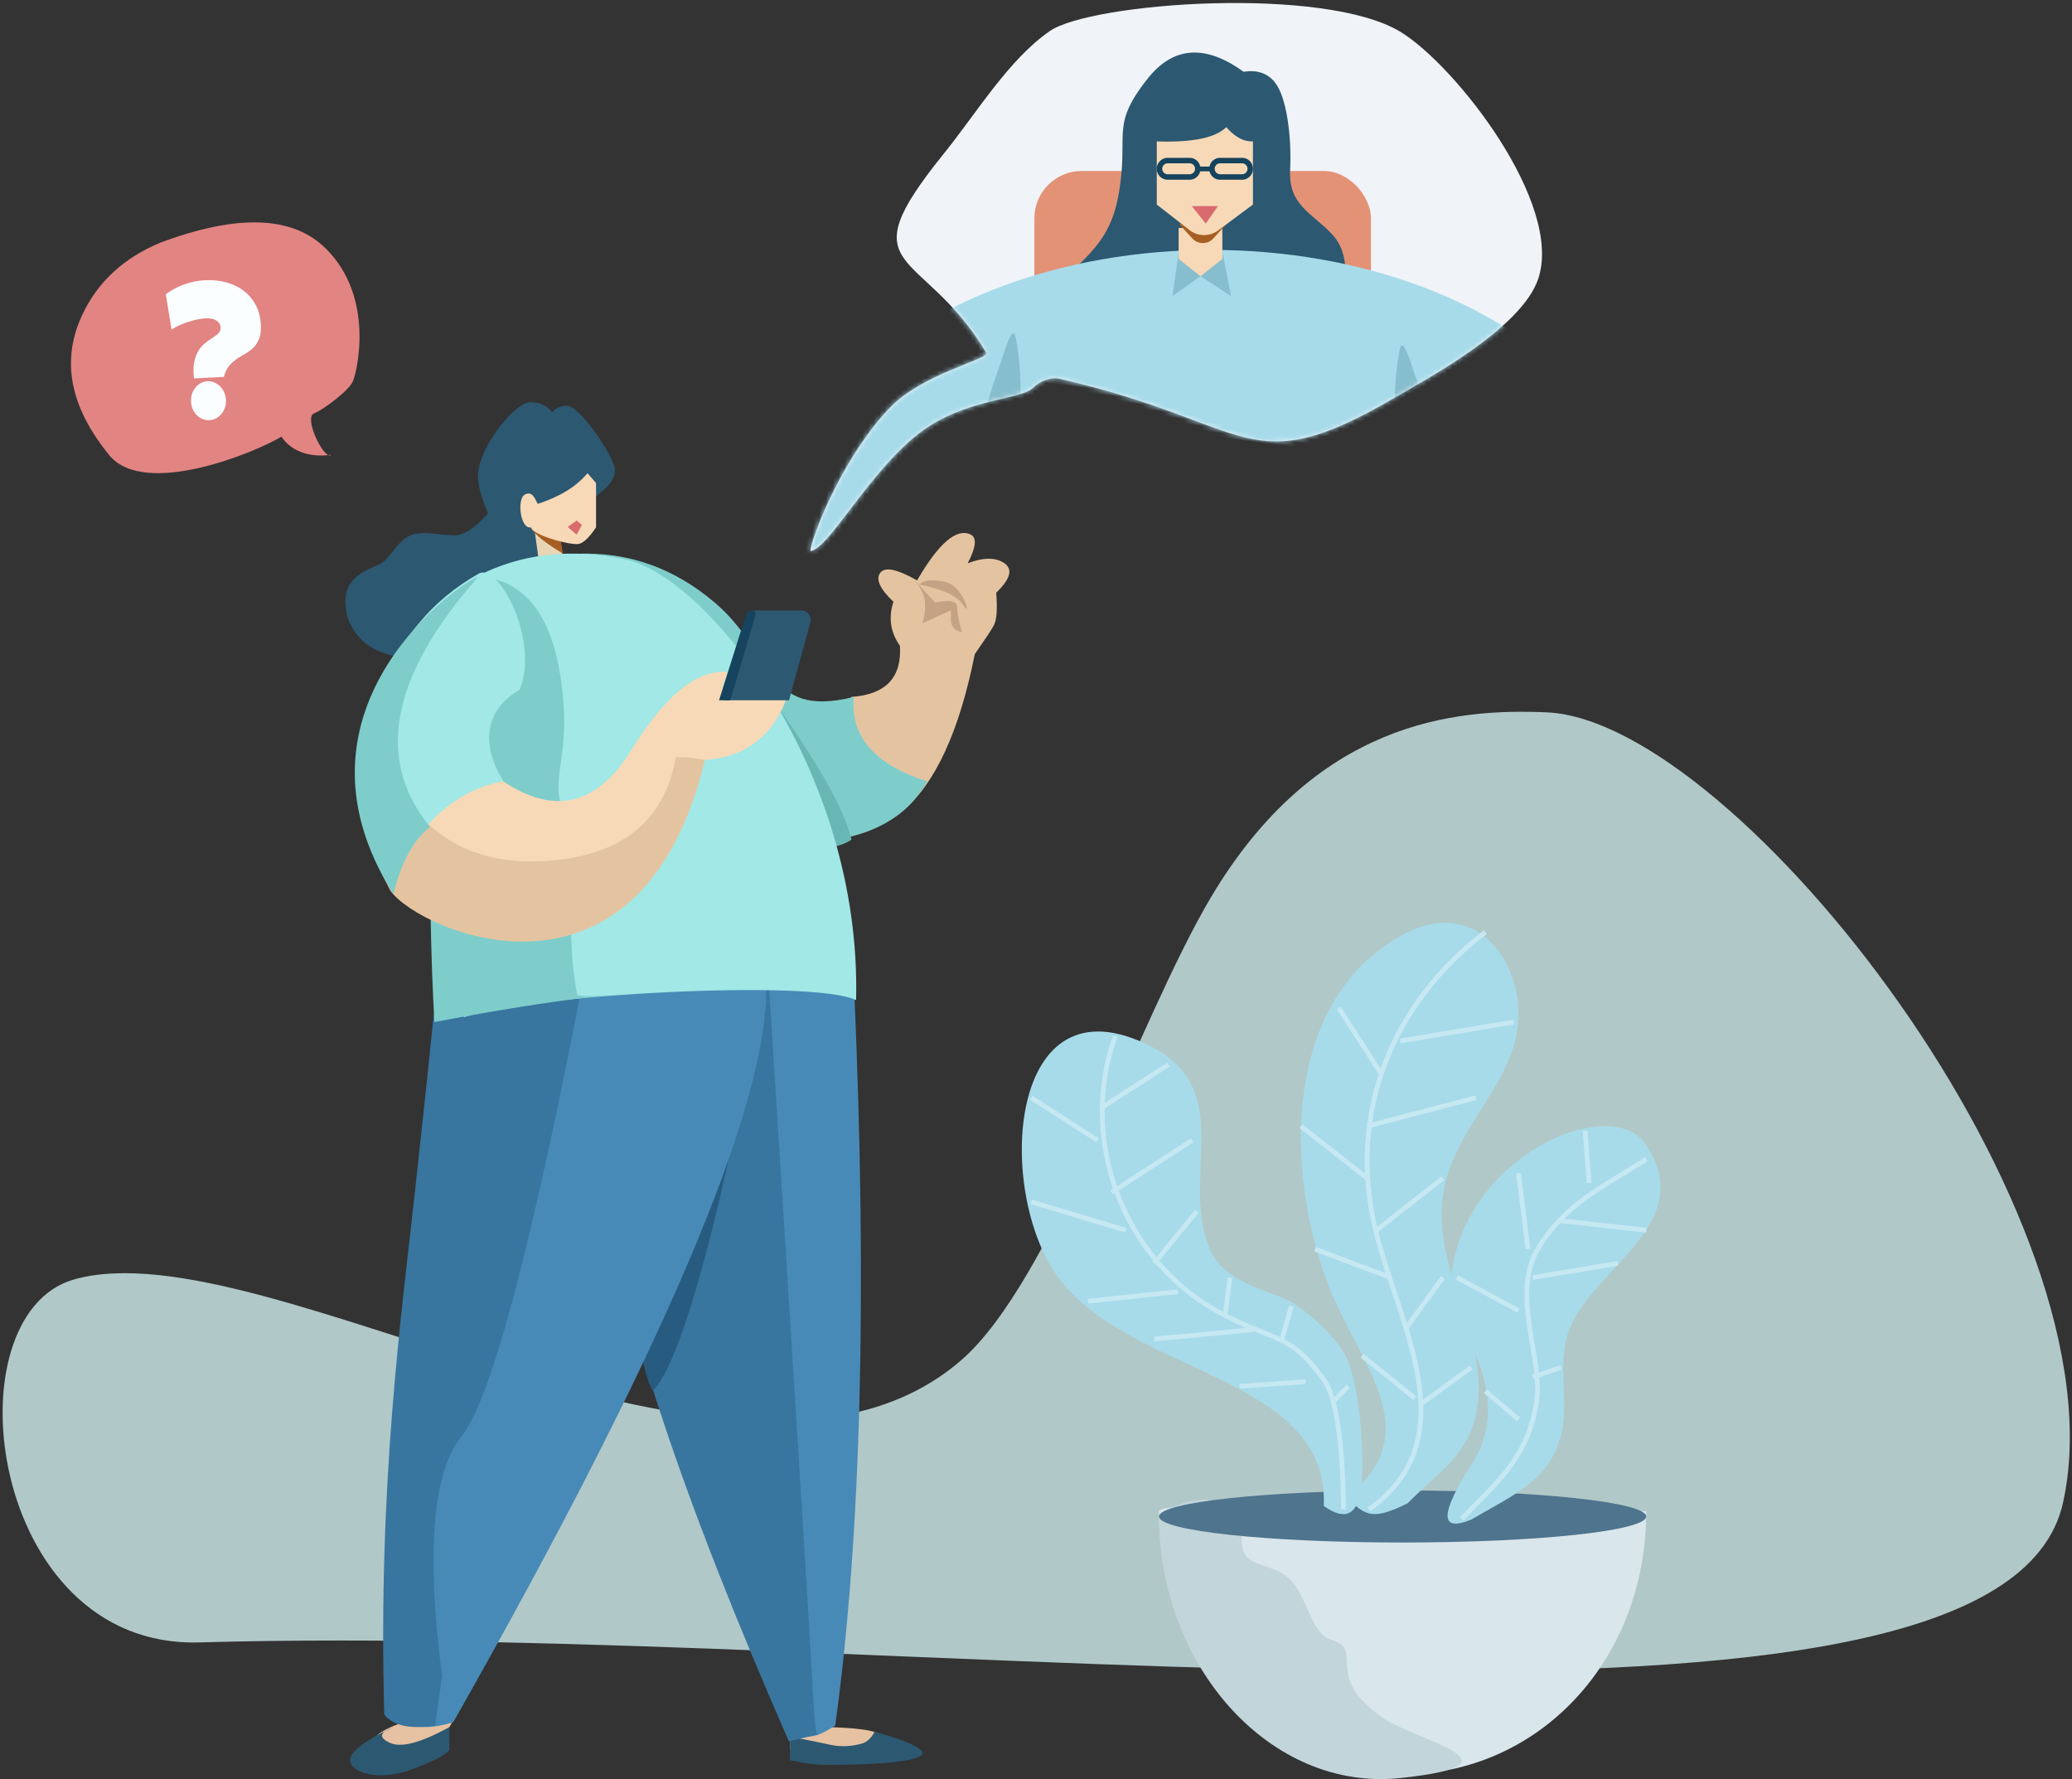 <svg height="376" width="438" xmlns="http://www.w3.org/2000/svg" xmlns:xlink="http://www.w3.org/1999/xlink"><rect width="100%" height="100%" fill="#333333" stroke="none"/><defs><path id="a" d="M37.356 12.603c-7.898 7.065-13.092 18.84-19.15 28.58-17.32 27.842-2.169 19.679 14.093 40.45 1.09 1.393-12.794 5.84-19.013 14.397C3.67 109.263-.177 128.09.648 127.82c3.852-1.257 10.191-18.11 19.66-27.485 8.622-8.538 20.487-9.568 22.755-12.497 1.224-1.582 3.427-2.759 5.407-2.555 41.964 4.312 41.899 17.258 70.718-4.681 6.608-5.03 24.754-17.803 27.034-28.534 3.497-16.454-22.782-42.69-35.195-48.332C93.83-4.08 45.253 5.538 37.356 12.603z"/><mask id="b" fill="#fff"><use fill-rule="evenodd" xlink:href="#a"/></mask></defs><g fill="none" fill-rule="evenodd"><path d="M42.114 347.115c-44.692 1.286-53.078-69.24-26.419-76.726 40.95-11.5 140.741 57.648 187.531 17.049 19.125-16.595 37.23-71.492 52.57-97.489 22.189-37.606 51.861-40.261 71.227-39.397 40.151 1.791 122.28 106.794 109.096 166.97s-239.726 25.152-394.005 29.593z" fill="#dbfaf9" opacity=".749"/><g transform="translate(216 195)"><path d="m120 55-1-11" stroke="#979797"/><path d="M80.5 180c28.443 0 51.5-23.744 51.5-55.658 0 .355-103-3.19-103 0C29 156.256 52.057 180 80.5 180z" fill="#d9e6ec"/><path d="M80.12 180.772c27.552-2.976 3.417-7.757-3.746-12.693-13.12-9.04-3.478-14.28-11.089-16.579-3.859-1.165-4.612-7.568-7.769-11.765-3.898-5.181-11.01-2.552-11.01-9.029 0-14.515-17.506-6.854-17.506-5.289 0 31.74 23.569 58.331 51.12 55.355z" fill="#c2d5db"/><ellipse cx="80.5" cy="125.5" fill="#4f748d" rx="51.5" ry="5.5"/><path d="M68.977 121.367c16.98-14.233 2.43-27.707-4.185-44.784-9.175-23.686-10.025-61.165 16.792-74.562 14.579-7.283 24.551 6.487 23.312 19.476-1.215 12.74-13.443 22.032-15.725 35.27-2.834 16.446 9.633 29.88 7.033 46.091-1.521 9.489-8.3 13.43-14.62 19.826-3.294 1.692-5.778 2.457-7.452 2.295-1.82-.176-3.54-1.38-5.155-3.612z" fill="#a7dbea"/><path d="M90.633 77.71c0-12.945 8.44-25.186 20.461-31.428 5.544-2.878 16.531-6.025 20.982.845 10.429 16.096-9.937 25.149-15.887 37.786-3.137 6.664-.857 14.036-1.766 21.008-1.499 11.494-10.353 14.917-19.416 20.23-6.676 2.728-6.676-1.12 0-11.542 10.014-15.634-4.374-29.696-4.374-36.9zM68.323 91.3c-2.02-3.872-8.682-9.925-12.188-11.561-4.558-2.127-13.348-3.851-16.29-10.54C33.236 54.18 45.625 35.57 27.33 26.167-3.059 10.55-5.72 56.824 7.71 74.995c15.279 20.67 57.333 20.67 56.123 48.273 4.531 3.237 7.179 1.937 7.943-3.901.65-4.964 0-21.448-3.453-28.068z" fill="#a7dbea"/><g stroke="#c6e8f2"><path d="M73.396 124c21.03-15.121 6.277-38.888 1.396-58.98C68.72 40.013 78.483 16.83 98 2M93 126c7.322-7.646 14.154-13.003 15.847-24.973 1.299-9.192-5.53-22.47.27-32.125C114.807 59.432 122.686 55.99 132 50M19.765 24c-7.77 21.33 1.269 46.925 21.687 58.19 11.895 6.562 15.078 4.1 22.543 14.634C67.424 101.662 68 117.498 68 124M80 25l24-4M76 32l-9-14M73 43l23-6M73 54 59 43M75 65l14-11M78 75l-16-6M81 86l8-11M83.081 100.483 71.92 91.517M84 102l11-8M119.921 55l-.842-11M114 63l18 2M107 69l-2-16M108 75l18-3M105 82l-13-7M108 96l6-2M105 105l-7-6M17 39l14-9M16 46 2 37M19 57l17-11M22 65 2 59M28 72l9-11M33 78l-19 2M43 83l1-8M49 86l-21 2M55 88l2-7M46 98l14-1M66 101l3-3"/></g></g><path d="M126.31 104.621c2.46-1.813 3.69-3.578 3.69-5.292 0-2.573-7.385-13.582-10.154-13.582-1.238 0-2.288.455-3.15 1.365-1.015-1.408-2.575-2.112-4.68-2.112-3.157 0-11.728 10.295-10.937 16.63.23 1.846.922 4.135 2.075 6.866-2.729 3.096-5.097 4.644-7.104 4.644-3.012 0-6.614-1.075-9.265 0-2.65 1.076-4.377 4.79-6.057 5.833-1.68 1.042-6.713 2.111-7.573 6.535-.86 4.425 1.654 12.51 12.476 13.454 7.214.63 16.929-6.608 29.143-21.713z" fill="#2c5871"/><path d="m113 112 .903 6.543c2.31.971 3.846 1.457 4.61 1.457s.63-2.49-.404-7.47z" fill="#e8d5b5"/><path d="M112.02 111c-.124.284.334.947 1.374 1.99 1.04 1.041 2.909 2.378 5.606 4.01l-1.036-6z" fill="#a65e22"/><path d="M113.687 106.487c-.55-.82-1.065-2.909-2.769-1.939s-.918 7.462 1.385 6.903c.032 1.417 6.996 3.549 9.753 3.549 1.078-.045 2.392-1.228 3.944-3.55v-9.348L124.2 100c-2.36 2.823-5.864 4.985-10.513 6.487z" fill="#f7d9b7"/><path d="m120 111.368 1.908-1.368 1.092.954-1.104 2.046z" fill="#d96b6e"/><path d="M167 366.257v3.488c2.738.837 5.11 1.255 7.114 1.255 2.005 0 5.12-.418 9.344-1.255.429-.487 1.154-1.331 2.176-2.534s-2.49-1.94-10.534-2.211z" fill="#e6c1a2"/><path d="M167 367.013v4.98c3.077.672 5.602 1.007 7.573 1.007 2.957 0 16.768 0 19.926-1.845 3.158-1.846-9.655-5.155-9.655-5.155s-.769 1.946-2.65 2.49c-1.882.544-4.271.804-6.78.237-1.673-.378-4.477-.95-8.414-1.714z" fill="#2c5871"/><path d="M88.66 363c-6.44 1.712-9.66 3.453-9.66 5.224 0 2.557 1.678 5.684 5.693 5.776.157.004.493-1.848.656-1.848 2.898 0 6.115-2.384 9.651-7.152 1.076-1.66 1.076-2.66 0-3s-3.19-.006-6.34 1z" fill="#e6c1a2"/><path d="M83.123 365C77.04 367.923 74 370.256 74 372c0 2.615 6.137 4.622 13.238 1.889 4.734-1.822 7.321-3.191 7.762-4.106V364v1c-6 3.333-10.202 4.443-12.607 3.329-2.405-1.114-2.162-2.224.73-3.329z" fill="#2c5871"/><path d="M144.814 204.477c-19.087 15.216-23.65 31.725-13.693 49.524 14.938 26.7 16.4 66.463 34.855 111.418 4.725 2.633 6.723 1.693 10.58-.735 5.493-39.72 6.829-91.56 4.01-155.518-6.373-2.49-11.859-4.053-16.457-4.69-4.6-.635-11.03-.635-19.295 0z" fill="#488ab7"/><path d="M179.944 147.291c7.298-.501 10.727-4.104 10.288-10.806-2.01-2.865-2.464-5.966-1.366-9.302-2.85-2.712-3.787-4.745-2.813-6.1.974-1.355 3.577-.826 7.809 1.586 4.57-7.88 8.34-11.113 11.308-9.7 1.376.653 1.172 2.678-.61 6.074 3.352-1.274 5.942-1.274 7.77 0s1.246 3.348-1.744 6.223c.29 3.52.108 5.848-.544 6.988s-1.979 3.135-3.978 5.988c-3.239 16.217-8.298 27.25-15.178 33.1-6.88 5.851-11.052.558-12.517-15.878z" fill="#e4c4a0"/><g fill="#c6a285"><path d="M193.37 122.646c1.464 1.874 2.196 3.572 2.196 5.093s-.207 2.853-.62 3.995l6.055-2.726v1.901c0 1.477.79 2.39 2.368 2.737-.705-2.407-1.057-4.24-1.057-5.5 0-1.89-4.636-.806-4.636-.806l-4.307-4.694z"/><path d="M194.37 123.577c4.974.942 8.068 2.396 9.28 4.363 1.82 2.95.086-4.248-4.09-5.022-2.784-.516-4.515-.297-5.19.659z"/></g><path d="M122 117.036c10.754-.43 20.415 2.978 28.986 10.226 12.855 10.873 10.57 24.737 29.479 20.031-.745 8.36 4.433 14.309 15.535 17.848-4.381 7.826-12.379 12.106-23.993 12.84-11.614.733-28.283-19.582-50.007-60.945z" fill="#7ecdcb"/><path d="M149 129c18.592 23.377 28.925 39.53 31 48.459-6.474 4.338-16.216-.481-29.226-14.457z" fill="#69b7b4"/><path d="M162.284 204c5.901 92.874 9.047 143.406 9.44 151.597.39 8.191.816 11.84 1.276 10.946L166.755 368c-22.566-51.444-35.484-90.4-38.753-116.866-.067-.542 2.047-.971 1.99-1.504-1.812-16.996 8.951-32.206 32.292-45.63z" fill="#3876a0"/><path d="M162 206c-9.794 52.027-17.79 81.36-23.988 88-3.875-6.817-4.943-27.775-3.203-62.874z" fill="#275b7f"/><path d="M103.254 215.014C90.73 259.498 92.185 345.597 86 364c2.098 1.333 5.363 1.333 9.795 0 46.375-81.622 68.387-134.618 66.035-158.987-3.528-36.553-39.167-20.335-58.576 10z" fill="#488ab7"/><path d="M123 208.547c-10.789 55.68-19.26 87.339-25.412 94.974-6.153 7.635-7.532 24.535-4.137 50.699l-1.462 10.452c-5.236.835-8.82.074-10.752-2.283-1.391-48.877 3.674-84.937 6.487-110.591 1.893-17.262 3.21-29.781 3.87-36.467.228-2.315 1.218-1.816 1.857-2.423 6.267-5.954 16.117-7.408 29.549-4.361z" fill="#3876a0"/><path d="M100.787 121.815c9.298-4.815 19.74-6.019 31.327-3.611 17.38 3.61 50.084 44.648 48.852 93.171-8.99-4.52-70.152-1.153-82.966 3.625 7.514-14.203 8.443-45.265 2.787-93.185z" fill="#a1e8e6"/><path d="M102.755 122c-6.188 21.497-9.833 37.163-10.936 47-1.842 16.423 0 46.445 0 47 15.81-3.003 28.536-4.94 38.181-5.812-5.25.434-7.917.434-8 0-3.25-16.986 1.17-30.5-1.993-36.592-4.925-9.486 1.354-11.976-1.56-30.753-1.943-12.519-7.173-19.466-15.692-20.843z" fill="#7ecdcb"/><path d="m89.457 171.255 12.854-8.133 4.14 2.054c10.818 7.187 19.815 4.974 26.99-6.637s13.952-17.11 20.327-16.492l-1.066 3.379H167c-2.742 9.485-8.776 14.55-18.1 15.194-3.531 1.92-5.636 6.882-9.59 12.484-1.534 2.173-4.452 5.657-8.756 10.45-15.241 3.63-23.276 5.446-24.104 5.446-.827 0-7.644-3.86-20.45-11.579z" fill="#f7d9b7"/><path d="M82.514 188.226c6.33 8.875 52.915 28.824 66.486-27.593-1.743-.422-3.784-.633-6.123-.633-2.403 13.52-11.443 20.83-27.12 21.931-15.676 1.102-26.757-5.306-33.243-19.223L76 169.882c.917 5.732 3.089 11.846 6.514 18.344z" fill="#e4c4a0"/><path d="M101.21 121.225c-9.667 5.447-17.486 14.232-20.622 25.9-4.49 16.707-3.137 28.665 4.058 35.875 5.117-10.066 12.38-16.044 21.791-17.936-4.503-7.009-4.503-14.736 3.406-19.275 4.298-10.332-4.46-26.915-8.633-24.564z" fill="#a1e8e6"/><path d="M101 122c-2.095 0-43.027 27.161-17.83 67 1.607-6.704 4.183-11.454 7.728-14.25C79.233 160.5 82.6 142.915 101 122z" fill="#7ecdcb"/><path d="m153 148 5.119-17.56a2 2 0 0 1 1.92-1.44h9.34a2 2 0 0 1 1.929 2.528L166.798 148z" fill="#2c5871"/><path d="m152 148 5.689-18.042a1.37 1.37 0 0 1 1.306-.958.75.75 0 0 1 .72.963L154.373 148z" fill="#16435d"/><path d="M33.93 51.267c16.31-6.082 27.957-5.662 34.94 1.259 10.474 10.38 6.549 26.142 5.743 28.041-.805 1.9-6.033 5.893-8.24 6.811-2.206.918 2.001 9.48 3.48 8.866 1.477-.615-6.3 1.883-10.366-3.954-5.353 3.258-28.973 13.085-36.443 3.857-7.47-9.228-10.564-19.018-5.7-29.51 3.244-6.996 8.773-12.12 16.587-15.37z" fill="#e28482"/><path d="m47.341 79.649-6.33.332c-.158-1.355-.142-2.496.047-3.425.189-.93.47-1.709.844-2.339.374-.63.804-1.147 1.29-1.552.485-.405.961-.757 1.427-1.058.467-.3.877-.589 1.232-.865.355-.275.59-.61.708-1 .075-.236.086-.503.033-.803a1.678 1.678 0 0 0-.429-.835c-.232-.258-.569-.468-1.01-.632s-1.003-.227-1.69-.19c-.45.023-.98.092-1.594.208-.614.116-1.253.278-1.918.486-.665.209-1.319.455-1.961.74-.642.284-1.217.6-1.725.948l-1.219-7.494c.447-.307.953-.626 1.518-.957s1.19-.635 1.877-.908c.687-.274 1.438-.51 2.254-.707s1.698-.32 2.647-.37c1.535-.08 2.998.062 4.388.426s2.618.942 3.686 1.735c1.068.792 1.934 1.791 2.598 2.997s1.038 2.61 1.122 4.212c.064 1.217-.053 2.204-.352 2.958-.298.755-.697 1.383-1.196 1.885s-1.066.93-1.698 1.284c-.632.355-1.248.737-1.846 1.148a8.241 8.241 0 0 0-1.63 1.483c-.49.579-.847 1.343-1.073 2.293zm.427 4.863c.03.572-.042 1.11-.215 1.614-.174.505-.418.951-.733 1.34a3.76 3.76 0 0 1-1.123.938c-.435.238-.904.37-1.408.396a3.286 3.286 0 0 1-1.46-.246 3.76 3.76 0 0 1-1.215-.816 4.21 4.21 0 0 1-.86-1.255 4.352 4.352 0 0 1-.373-1.584c-.03-.56.04-1.097.206-1.615s.408-.97.722-1.357c.315-.388.69-.705 1.124-.949.434-.244.909-.38 1.424-.407.505-.026.985.06 1.443.257.457.197.862.473 1.216.826.353.353.643.778.869 1.274s.353 1.025.383 1.584z" fill="#fbfeff" fill-rule="nonzero"/><path d="m219 29 2 23" stroke="#979797"/><g transform="rotate(7 178.85 1518.137)"><use fill="#f0f3f8" xlink:href="#a"/><g mask="url(#b)"><g transform="rotate(-7 186.641 155.645)"><rect fill="#e39275" height="52.839" rx="10" width="71.152" x="52.671" y="25.029"/><path d="M96.895 4.065c2.927-.462 5.166.33 6.72 2.375 2.33 3.068 3.466 11.034 3.116 18.398-.351 7.363 4.404 8.923 8.697 13.382s2.975 10.038 2.975 23.936c0 9.265 3.039 11.55 9.116 6.855H65.702c-12.265-1.819-16.445-6.322-12.541-13.509 5.856-10.78 14.806-11.901 17.25-25.151 2.444-13.25-1.946-14.533 6.181-24.814 5.419-6.854 12.186-7.345 20.303-1.472z" fill="#2c5871"/><ellipse cx="90.095" cy="100.58" fill="#a7dbea" rx="89.633" ry="58.865"/><path d="m83.165 42.179-1.294 9.27 5.914-4.172 6.468 4.172-1.848-9.27z" fill="#87bece"/><path d="M83.165 37.08v6.542l4.62 3.655 4.62-3.655V37.08z" fill="#f7d9b7"/><path d="m83.165 36.153 2.908 3.15a3 3 0 0 0 4.43-.023l2.826-3.127z" fill="#a65e22"/><path d="M78.544 18.778v13.349l6.92 5.394a5 5 0 0 0 6.056.07l7.353-5.464v-13.35c-1.933.08-3.813-.927-5.64-3.018-2.256 2.268-7.152 3.274-14.689 3.019z" fill="#f7d9b7"/></g><path d="m65.386 36.135 4.586-.563c1.266-.156 2.42.748 2.575 2.018s-.744 2.427-2.01 2.582l-4.586.563c-1.267.156-2.42-.748-2.576-2.019s.745-2.426 2.01-2.581zm.141 1.15c-.633.078-1.083.655-1.005 1.29s.654 1.088 1.288 1.01l4.585-.563a1.158 1.158 0 0 0-.282-2.3zM76.392 34.783l4.586-.563c1.266-.155 2.42.749 2.575 2.019s-.744 2.426-2.01 2.582l-4.586.563c-1.267.155-2.42-.749-2.576-2.019s.745-2.426 2.01-2.582zm.141 1.15c-.633.078-1.083.656-1.005 1.291s.654 1.087 1.288 1.01l4.585-.563c.634-.078 1.084-.656 1.006-1.291s-.655-1.087-1.288-1.01z" fill="#16435d" fill-rule="nonzero"/><path d="m71.695 38.235 3.669-.45-.122-.993-3.669.45z" fill="#16435d" fill-rule="nonzero"/><path d="M111.05 94.938c13.218-8.561 6.933-7.79 7.94-24.437.2-3.315 2.51 2.002 3.84 4.818 1.716 3.633 5.373 10.126 5.111 14.136-.212 3.234-5.116 4.027-7.99 5.512-1.452.75-3.147 1.028-4.78 1.088-1.054.039-2.04-.534-3.06-.8zM51.776 99.63c-14.897-5.109-8.611-5.88-13.615-21.79-.997-3.168-1.952 2.55-2.561 5.604-.786 3.94-2.764 11.125-1.54 14.952.988 3.087 5.938 2.67 9.086 3.416 1.59.377 3.303.236 4.902-.1 1.031-.218 1.85-1.012 2.775-1.518z" fill="#87bece"/><path d="m71.673 45.636 5.503-.675-2.111 3.995z" fill="#d96b6e"/></g></g></g></svg>